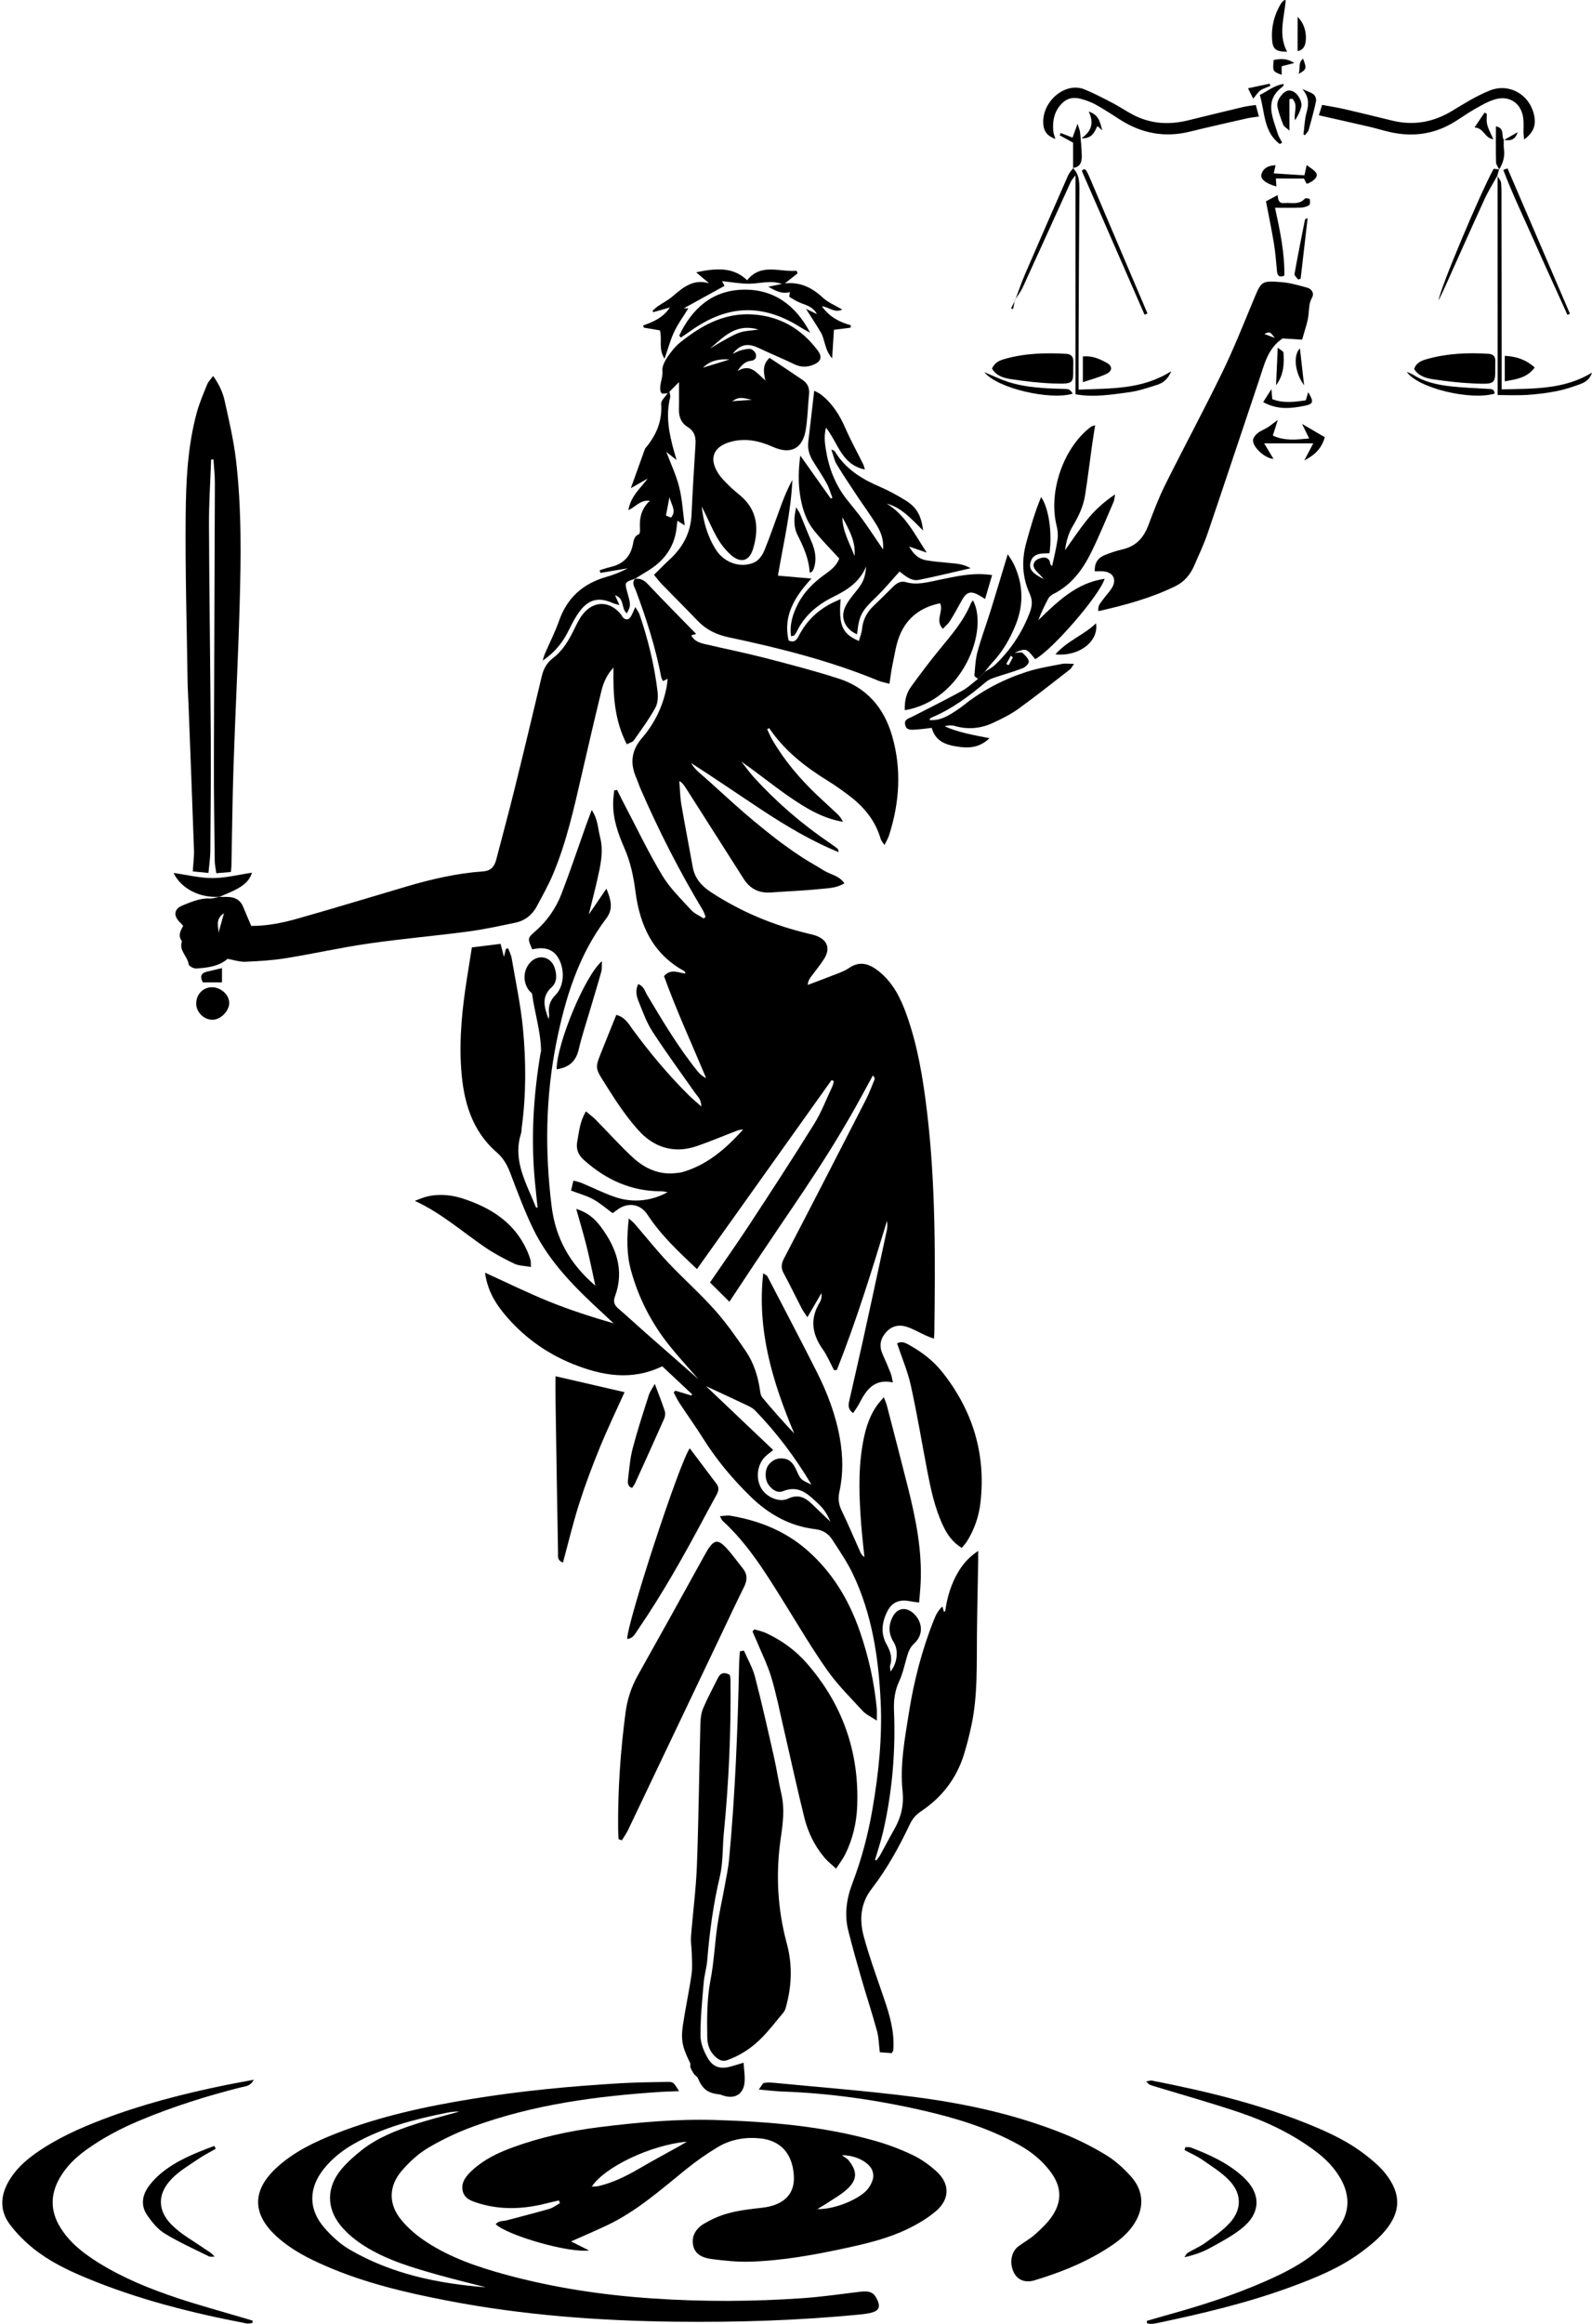 <?xml version="1.0" encoding="UTF-8"?>
<!DOCTYPE svg PUBLIC '-//W3C//DTD SVG 1.0//EN'
          'http://www.w3.org/TR/2001/REC-SVG-20010904/DTD/svg10.dtd'>
<svg height="3715.4" preserveAspectRatio="xMidYMid meet" version="1.0" viewBox="1346.7 116.0 2546.3 3715.4" width="2546.3" xmlns="http://www.w3.org/2000/svg" xmlns:xlink="http://www.w3.org/1999/xlink" zoomAndPan="magnify"
><g id="change1_1"
  ><path d="M2362.02,1041.56c8.61-1.36,14.68,1.77,20.84,8.32c25.37,26.94,51.49,53.18,77.32,79.67c-1.15,0.32-4.11,1.15-7.92,2.21 c4.92,9.49,13.7,12.1,22.49,14.15c31.84,7.44,63.93,13.89,95.58,22.05c39.4,10.16,78.84,20.47,117.57,32.88 c44.5,14.26,72.3,46.19,85.35,90.56c15.84,53.85,12.37,107.46-4.69,160.47c-1.48,4.59-4.14,8.8-7.2,15.14 c-2.72-4.24-5.22-6.73-6.07-9.69c-8.41-29.21-26.6-51.29-50.35-69.2c-10.84-8.18-21.89-16.19-33.45-23.3 c-36.63-22.53-70.11-48.53-94.63-84.81c-1.04,0.65-2.08,1.3-3.12,1.95c2.77,5.71,5.18,11.64,8.38,17.11 c19.48,33.37,44.32,62.42,72.23,88.95c10.3,9.79,20.97,19.19,31.27,28.98c3.75,3.56,6.92,7.73,9.32,12.91 c-32.77-5.54-60.05-22.26-86.23-40.35c-25.69-17.76-49.94-37.6-76.33-55.99c6.59,8.3,12.73,17.01,19.84,24.84 c36.31,40,76.95,75.03,121.63,105.39c4.08,2.77,8.13,5.62,11.97,8.72c1.32,1.07,1.94,2.99,2.07,5.88 c-42.44-17.4-81.74-40.61-119.94-65.69c-38.62-25.36-76.63-51.63-115.81-76.74c5.92,10.9,16.22,17.91,25.23,26.08 c10.08,9.13,20.15,18.26,30.27,27.35c9.65,8.67,19.25,17.42,29.07,25.89c9.82,8.48,19.8,16.79,29.89,24.94 c10.09,8.15,20.24,16.27,30.69,23.96c10.94,8.06,22.08,15.88,33.48,23.26c10.88,7.04,22.36,13.14,33.29,20.11 c10.56,6.73,24.58,8.04,33.12,20.61c-12.69,8.03-26.52,7.84-39.44,9.21c-25.79,2.72-51.77,3.54-77.65,5.48 c-19.09,1.43-33.65-5.61-43.93-21.76c-30.83-48.46-61.7-96.89-92.57-145.33c-2.55-4-5.15-7.98-10.36-11.18 c1.01,12.49,1.12,25.13,3.2,37.44c5.65,33.44,12.29,66.7,18.22,100.09c3.28,18.45,14.2,30.45,29.5,40.46 c48.1,31.47,100.24,53.06,156.03,66.23c3.6,0.85,7.24,1.62,10.71,2.83c19.09,6.66,24.52,20.59,13.87,37.45 c-6.25,9.89-13.86,18.92-20.82,28.37c-2.46,3.33-4.8,6.75-5.35,13.29c16.44-6.25,32.94-12.37,49.3-18.82 c5.73-2.26,11.56-4.71,16.59-8.17c17.27-11.87,32.16-7.16,47.24,4.7c22.89,18.01,35.2,42.62,44.7,69.04 c18.08,50.3,26.59,102.71,32.91,155.48c14.1,117.54,13.25,235.61,11.78,353.69c-0.03,2.43-0.37,4.86-0.75,9.63 c-5.18-2.05-9.38-3.53-13.42-5.36c-10.1-4.59-19.77-10.43-30.26-13.74c-12.6-3.98-24.4-1.15-33.49,9.6 c-8.92,10.56-10.45,21.88-4.76,34.47c4.58,10.12,8.94,20.34,13.03,30.66c1.49,3.76,1.89,7.96,3.3,14.25 c-30.21-6.39-42.78,12.39-53.76,33.75c-2.65,5.15-6.24,9.81-9.81,15.32c-9.53-7.03-7.35-14.39-5.77-21.43 c7.18-31.91,14.69-63.75,21.71-95.7c12.85-58.47,25.47-117,38.05-175.53c1.01-4.71,0.91-9.66,0.24-14.73 c-24.51,80.33-49.3,160.42-80.2,238.38c-1.51,0.12-3.01,0.24-4.52,0.36c-6.01-11.25-10.93-23.27-18.24-33.61 c-17.29-24.46-20.54-48.94-4.41-75.15c2.43-3.95,3.05-9.02,2.55-14.56c-7.08,12.14-14.16,24.28-22.57,38.72 c-4.12-6.37-7.01-10.1-9.14-14.23c-9.65-18.66-18.72-37.62-28.76-56.06c-4.69-8.6-3.86-15.26,0.66-23.93 c43.98-84.35,87.45-168.96,130.84-253.61c5.34-10.41,9.39-21.49,13.86-32.33c0.59-1.44,0.08-3.32-2.72-6.43 c-11.3,20.6-22.3,41.38-33.99,61.77c-11.68,20.36-23.76,40.51-36.2,60.42c-12.77,20.44-26.03,40.57-39.34,60.66 c-12.97,19.58-26.29,38.92-39.42,58.39c-13.48,19.98-26.97,39.95-40.36,60c-12.96,19.42-25.8,38.92-40.14,60.57 c-11.56-11.49-20.96-20.84-31.03-30.84c21.96-32.11,43.3-62.27,63.53-93.14c34.86-53.21,69.64-106.49,103.17-160.53 c11.65-18.77,19.56-39.87,29.05-59.97c1.18-2.5,1.55-5.39,2.29-8.1c-1.17-0.65-2.35-1.3-3.52-1.95 c-71.41,100.21-142.81,200.43-215.39,302.28c-29.31-27.65-57.56-54.02-79.04-86.86c-9.88-15.1-25.89-19.57-41.66-12.11 c-4.88,2.31-9.07,6.1-14.13,9.6c-10.25-7.45-20.03-16.09-31.19-22.23c-10.6-5.83-22.65-9.03-35.35-13.88 c1.14-4.83,2.32-9.87,3.76-15.97c5.3,1.51,9.45,2.26,13.25,3.85c18.2,7.58,35.88,16.63,54.53,22.8 c28.08,9.29,57.43,5.94,82.84-8.13c-4.69-0.73-7.11-1.45-9.53-1.44c-48.18,0.25-88.71-18.24-124.16-49.9 c-9.23-8.24-13.05-17.66-10.78-29.6c2.95-15.51,3.95-31.62,13.89-48.26c6.15,5.2,11.3,8.92,15.7,13.39 c19.95,20.22,38.83,41.59,59.75,60.73c19.2,17.56,42.22,27.92,69.44,24.46c3.06-0.39,6.2-0.56,9.13-1.41 c39.92-11.45,69.89-37.53,97.49-68.26c-3.02,0.52-6.22,0.56-9.04,1.63c-21.86,8.31-43.38,17.59-65.5,25.11 c-36.95,12.54-68.94,1.72-93.87-26.36c-17.53-19.74-32.69-41.9-46.75-64.33c-23.96-38.23-23.2-30.51-7.19-71.02 c6.31-15.95,12.81-31.83,19.42-48.21c13.97,3.72,19.36,13.99,25.7,22.64c27.47,37.45,57.11,73.03,90.12,105.74 c5.47,5.42,11.45,10.32,20.16,18.12c-0.2-11.96-6-16.01-9.61-21.17c-23.03-32.85-46.84-65.19-68.64-98.83 c-9.61-14.83-15.61-32.13-22.31-48.69c-3.34-8.25-5.26-17.37-0.32-27.01c9.05,3.41,10.62,11.42,14.15,17.34 c25,41.95,49.98,83.89,80.74,122.01c3.52,4.37,7.75,8.17,13.65,10.83c-22.94-54.71-47.56-108.15-67.34-162.95 c10.97-12.53,22.85-5.31,34.48-4.03c-0.98-2.13-1.14-3.49-1.83-3.87c-50.42-27.36-71.29-73.12-78.28-127.04 c-3.12-24.05-7.94-47.42-17.73-69.7c-10.24-23.31-18.62-47.17-18.02-73.15c0.15-6.36,1.12-12.7,1.71-19.04 c1.51-0.29,3.02-0.58,4.53-0.87c3.75,7.43,7.4,14.91,11.27,22.28c20.08,38.24,38.73,77.35,60.92,114.32 c12.21,20.34,29.98,37.47,46.13,55.23c5.36,5.89,13.52,9.24,20.4,13.76c0.98-0.93,1.96-1.85,2.93-2.78 c-1.5-3.58-2.59-7.4-4.57-10.69c-37.54-62.59-70.65-127.45-99.69-194.4c-2.45-5.66-4.26-11.6-6.73-17.26 c-10.09-23.13-7.78-43.65,9.29-63.48c20-23.24,33.34-50.39,39.23-80.81c0.8-4.11,1.1-8.31,1.81-13.83c-3.17,1.53-5,2.42-7.57,3.66 c-0.95-2.16-2.34-4.2-2.76-6.43c-9.09-47.47-23.74-93.29-40.61-138.48c-2.21-5.93-7.22-12.24-1.11-18.88 C2362.58,1041.08,2362.02,1041.56,2362.02,1041.56z"
    /><path d="M2748.34,3090.42c2.03-2.78,4.39-5.38,6.05-8.37c7.5-13.5,14.57-27.24,22.23-40.65c10.96-19.18,16.09-38.36,13.67-61.61 c-4.38-41.97,3.55-83.8,10.11-125.28c8.12-51.35,21.07-101.53,40.51-149.88c2.86-7.12,6.35-13.99,13.08-20.15 c0.8,2.78,1.61,5.56,2.47,8.54c0.79-0.55,2.08-0.98,2.16-1.58c3-22.29,9.44-43.42,21.05-62.79c7.65-12.77,17.31-23.63,31.58-33.04 c0,6.49,0.07,11.06-0.01,15.63c-0.67,40.15-1.61,80.31-2,120.46c-0.46,47.57,1.22,95.26-8.66,142.21 c-3.3,15.68-7.24,31.28-11.95,46.59c-11.9,38.67-35.29,69.07-68.85,91.42c-8.07,5.37-13.66,11.88-17.77,20.55 c-17.24,36.36-36.6,71.54-61.26,103.49c-17.87,23.15-19.68,49.36-12.57,75.8c8.16,30.34,18.9,60,29.14,89.75 c9.07,26.34,18.23,52.56,18.5,80.87c0.04,3.7,0,7.4-0.26,11.08c-0.08,1.12-1.03,2.17-2.51,5.07c-5.64-0.43-12.05-0.91-19.15-1.45 c-1.54-12.33-1.64-23.59-4.52-34.08c-7.66-27.95-16.77-55.51-24.83-83.36c-7.37-25.46-14.54-50.99-21.02-76.69 c-6.56-26.02-2.89-51.29,6.62-76.24c14.55-38.16,24.94-77.51,31.92-117.79c9.94-57.41,15.99-115.24,13.15-173.41 c-3.42-70.03-13.85-139.08-44.46-203.2c-9.25-19.37-21.64-37.31-33.36-55.4c-6.19-9.56-15.11-14.71-27.46-16.2 c-40.09-4.85-73.78-23.81-102.38-51.64c-28.87-28.09-54.62-58.83-76.14-93.07c-12.16-19.34-25.51-37.93-38.08-57.02 c-3.48-5.28-6.1-11.13-9.11-16.72c0.9-0.94,1.81-1.89,2.71-2.83c8.5,2.56,17,5.11,25.5,7.67c0.43-0.62,0.87-1.25,1.3-1.87 c-15.86-14.87-31.71-29.74-47.84-44.86c-48.71,23.68-96.23,15.21-143.42-3.85c-43.89-17.73-80.81-45.05-110.69-81.65 c-14.89-18.23-25.88-38.5-29.31-64.14c35.3,16.04,68.16,32.26,102.02,45.99c33.55,13.61,68.12,24.7,103.65,35.02 c-4.72-4.43-9.41-8.9-14.18-13.27c-44.75-41.11-88.43-83.35-115.13-139.11c-13.57-28.33-24.61-57.91-35.76-87.32 c-4.93-13.01-10.98-24.22-21.75-33.54c-40.25-34.84-53.3-82.02-56.93-132.53c-3.51-48.92,1.52-97.52,9.17-145.84 c2.5-15.79,5.01-31.57,7.84-49.43c15.42-1.91,30.35-3.76,46.02-5.7c2.09,8.35,3.56,14.21,5.21,20.83c1.17-4.53,2.25-8.7,3.33-12.87 c1.15-0.26,2.29-0.52,3.44-0.78c1.94,5.29,4.74,10.43,5.67,15.88c6.43,37.7,14.55,75.27,18.12,113.25 c4.92,52.32,5.08,104.95-2.02,157.3c-0.42,3.06-0.13,6.32-1.05,9.2c-14.09,43.89,8.82,80.32,23.73,118.35 c0.13,0.34,1.14,0.33,2.74,0.75c-1.56-14.89-3.24-29.41-4.57-43.97c-6.25-68.13-2.13-135.81,9.25-203.15 c0.21-1.22,0.8-2.41,0.79-3.61c-0.4-30.97-10.14-60.48-14.32-90.87c-0.28-2.02-3.23-3.59-4.73-5.53 c-10.23-13.22-9.77-31.66,1.04-44.19c12.72-14.73,33.38-10.92,39.66,7.48c3.81,11.17,4.2,23.23-4.73,31.31 c-17.35,15.71-11.35,32.97-4.86,50.98c0.3-2.47,1.13-5,0.82-7.39c-1.56-12.19,0.89-21.78,10.38-31.4 c14.22-14.42,14.77-41.27,4.34-59.06c-6.21-10.59-15.71-15.44-27.63-15.55c-4.79-0.04-9.58,1.14-14.13,1.73 c-7.33-16.66-7.64-17.95,3.69-27.65c19.73-16.91,34.23-37.62,43.39-61.51c13.91-36.27,26.24-73.14,39.29-109.75 c2.58-7.24,5.36-14.41,8.85-23.76c9.99,14.84,9.78,29.5,13.29,42.98c6.13,23.59,0.53,46.62-4.65,69.52 c-3.79,16.77-8.15,33.42-13.36,54.59c11.06-16.2,19.66-28.79,28.26-41.38c6.84,16.99,11.64,31.89-0.14,47.43 c-44.41,58.57-65.48,126.89-79.76,197.63c-17.51,86.78-18.67,174.05-7.91,261.9c6.26,51.13,28.47,92.3,70.06,127.81 c-5.07-23.01-9.01-42.92-13.91-62.59c-4.85-19.46-10.66-38.67-16.66-60.15c17.78,5.44,29.46,15.51,38.55,27.58 c25.26,33.56,38.96,70.19,23.4,112.39c-3.08,8.34-1.15,13.78,5.37,19.35c14.57,12.43,28.57,25.53,42.94,38.19 c27.73,24.44,55.55,48.76,85.15,74.72c-16.62-19.16-32.28-36.04-46.61-53.98c-28.45-35.65-49.03-75.53-61.15-119.63 c-7.28-26.5-6.95-53.21-3.53-83.4c4.77,4.41,7.4,6.41,9.52,8.85c17.73,20.53,34.63,41.83,53.21,61.56 c24.14,25.64,50.68,49.08,74.13,75.31c18.43,20.62,34.56,43.48,50.17,66.4c12.25,17.99,19.09,38.67,22.4,60.37 c0.73,4.76,1.26,10.42,4.09,13.83c16.33,19.65,33.32,38.75,51.04,57.57c-34.13-81.32-59.86-163.91-49.61-256.11 c4.06,2.77,5.93,3.36,6.57,4.58c26.49,50.97,53.26,101.8,79.13,153.07c17.02,33.73,30.39,68.93,36.94,106.38 c4.94,28.24,5.47,56.52-0.69,84.63c-2.35,10.71-1.57,20.28,3.35,30.41c10.51,21.65,19.8,43.88,29.64,65.86 c1.43,3.2,3.12,6.29,6.96,8.73c-1.73-17.07-3.81-34.12-5.11-51.22c-3.19-41.95-5.13-83.93,1.68-125.74 c3.79-23.29,9.67-45.96,23.6-65.63c2.75-3.88,6.09-7.35,10.8-12.97c2.16,5.74,3.87,9.29,4.84,13.03 c11.31,43.6,22.69,87.18,33.68,130.87c12.69,50.44,22.94,101.26,20.36,153.73c-0.48,9.72-1.52,19.42-2.41,30.62 c-6.42-0.93-11.09-1.44-15.71-2.3c-15.45-2.87-27.24,1.61-34.41,15.08c-9.14,17.17-11.93,35.94-2.29,53.28 c6.37,11.45,10.05,21.75,6.14,34.45c-0.83,2.7,0.26,6,0.52,9.83c10.94-13.39,13.22-34.09,5.11-46.94 c-8.43-13.35-8.69-26.95-1.68-40.51c7.54-14.59,21.58-16.53,33.62-5.34c14.43,13.4,15.95,34.13,1.18,47.53 c-7.68,6.97-9.99,14.76-12.5,23.54c-3.56,12.45-6.33,25.36-11.75,36.99c-7.05,15.14-9.08,30.41-8.4,46.78 c2.68,65.15-2.68,129.66-17.22,193.27c-3.52,15.4-8.69,30.41-13.09,45.61C2746.96,3089.73,2747.65,3090.07,2748.34,3090.42z M2475.92,2332.16c35.09,33.34,71.18,67.65,107.47,102.13c-4.94,4.07-9.56,7.23-13.41,11.15c-12.8,13.03-14.8,35.98-4.8,51.41 c8.48,13.09,28.26,21.75,41.86,15.21c15.97-7.68,27.04-2.23,38.01,8.26c9.9,9.47,19.79,18.94,29.69,28.41 c-4.22-10.79-10.22-20.09-18.05-27.43c-16.01-15-31.3-32-57.8-21.21c-9.02,3.67-17.92-2.74-23.46-11.1 c-5.86-8.86-5.46-23.43,0.94-31.48c6.25-7.87,14.77-11.06,24.66-9.46c11.21,1.81,15.96,10.63,20.12,19.81 c6.23,13.74,6.21,13.74,23.38,21.64c-26.2-43.79-55.66-83.08-90.16-118.52c-3.73-3.83-9.01-6.39-13.95-8.74 C2518.9,2352.01,2497.23,2342.06,2475.92,2332.16z"
    /><path d="M1697.39,1550.02c5.56,0.04,11.15-0.3,16.67,0.19c9.95,0.89,17.41,5.56,21.36,15.22c4.17,10.2,8.62,20.3,13.15,30.94 c25.86,0.02,50.05-4.92,73.63-11.59c58.16-16.45,115.99-34.08,173.95-51.24c40.34-11.94,81.21-21.39,123.27-24.4 c13-0.93,18.27-8.21,21.15-19.37c9.57-37.03,19.67-73.93,28.85-111.05c14.96-60.5,29.46-121.11,43.86-181.75 c2.83-11.91,8.12-21.41,18.08-28.99c15.07-11.47,24.59-27.43,32.89-44.22c4.36-8.82,8.53-18.04,14.56-25.68 c17.59-22.28,43.42-21.76,61.28,0.46c1.15,1.42,1.69,3.38,2.97,4.64c4.41,4.34,9,4.23,12.35-1.02c2.57-4.03,4.17-8.68,7.36-15.56 c2.98,5.02,5.56,8.07,6.77,11.59c13.68,39.81,23.59,80.59,28.77,122.36c1.1,8.85,0.68,19.61-3.44,27.06 c-10.07,18.2-22.54,35.1-34.51,52.19c-1.84,2.62-6.14,3.52-11.1,6.18c-20.32-39.27-22.1-80.48-21.3-122.63 c-10.2,10.76-15.99,23.46-19.28,36.99c-10.8,44.37-21.11,88.86-31.38,133.35c-12.5,54.16-24.39,108.52-46.07,159.96 c-7.41,17.58-16.87,34.32-25.85,51.19c-7.34,13.8-18.95,23.08-34.21,26.29c-25.33,5.34-50.72,10.86-76.35,14.25 c-52.65,6.97-105.64,11.5-158.19,19.08c-44.57,6.43-88.64,16.37-133.12,23.54c-21.28,3.43-42.99,4.7-64.56,5.62 c-8.74,0.37-17.63-2.77-28.32-4.65c-12.78,11.47-31.42,14.45-50.38,15.41c-4.01,0.2-11.5-3.9-11.85-6.7 c-1.61-12.93-16.14-22.03-10.62-36.72c-6.89-8.72-2.47-17.16,1.95-24.68c-2.27-2.53-3.37-3.95-4.67-5.17 c-11.67-10.98-10.41-22.09,4.57-27.95c13.53-5.29,27.06-11.49,42.42-10.63c5.2,0.29,10.54-1.82,15.81-2.84L1697.39,1550.02z M1704.95,1576.09c-14.82,9.57-8.31,21.67-8.85,31.32C1698.71,1598.18,1701.56,1588.06,1704.95,1576.09z"
    /><path d="M2414.59,744.73c-3.06,0.22-6.12,0.45-9.01,0.66c-0.92-1.29-1.99-2.18-2.26-3.27c-2.77-11.17,3.95-21.3,2.87-33.29 c-0.97-10.82,9.04-23.92,16.92-33.87c7.48-9.44,18.01-16.73,27.99-23.86c29.88-21.33,62.56-34.92,100.14-32.34 c43.32,2.98,77.48,23.09,103.3,57.51c7.9,10.54,5.25,18.01-7.14,23.01c-10.17,4.1-20.09,3.97-30.39-1.02 c-18.85-9.12-38.27-17.05-57.19-26.02c-15.13-7.17-28.49-7.36-41.23,9.52c5.72-2.56,8.98-4.58,12.53-5.47 c5.26-1.32,10.89-3.03,16.04-2.28c3.23,0.47,7.36,4.66,8.41,8.02c1.59,5.08-0.93,10.08-7.1,10.69 c-8.77,0.86-14.71,5.33-22.16,16.36c21.57-12.41,30.32,3.41,44.51,15.14c-3.36-14.76-4.26-25.81,6.73-36.1 c17.39,11.6,35.36,23.36,53.08,35.49c7.66,5.25,11.08,12.71,10.11,22.35c-1.92,19.03-2.17,38.32-5.29,57.13 c-5.06,30.51-24.22,40.01-52.59,27.37c-21.41-9.54-43.31-14.42-66.59-8.34c-28.63,7.48-36.51,26.85-20.35,51.37 c4.69,7.12,11.06,13.22,17.16,19.28c5.68,5.65,12,10.67,18.1,15.89c27.22,23.28,29.61,52.77,20.12,84.49 c-5.9,19.74-19.24,23.97-34.9,10.57c-9.16-7.84-17-18.05-22.97-28.58c-9.04-15.94-15.93-33.1-24.44-49.49 c2.8,24.86,9.43,48.52,23.12,69.73c13.32,20.63,39.72,29.71,61.53,19.56c6.82-3.17,12.7-11.68,15.72-19.09 c10.02-24.55,18.42-49.76,27.71-74.61c4.83-12.93,10.24-25.65,16.99-37.94c-2.29,51.39-14.26,101.06-23.11,153.06 c17.04,1.47,33.15,2.87,53.56,4.63c-27.58,29.95-45.41,60.14-36.52,98.95c10.38,4.86,13.84-2.6,17.27-9.09 c11.02-20.82,26.93-36.77,47.35-48.25c5.65-3.18,11.74-5.59,18.64-8.83c-3.35,41.95,2.42,55.5,29.2,67.02 c1.77-6.41,4.4-12.48,4.99-18.73c1.41-14.93,7.57-27.07,18.38-37.28c10.33-9.76,20.32-19.86,30.4-29.89 c5.93-5.91,12.51-10.75,21.31-8.2c18.19,5.27,35.53-0.09,52.99-3.61c27.2-5.48,54.23-12.31,84.98-7.62 c-3.63,12.38-7.13,24.3-11.2,38.17c-3.87-2.4-6.1-3.87-8.41-5.21c-14.67-8.53-21.41-6.44-29.49,8.54 c-5.86,10.85-11.88,21.64-18.43,32.08c-2.75,4.38-7.05,7.79-11.25,12.29c-13.04-13.61,1.65-27.61-4.4-40.81 c-30.68,6.17-53.16,22.92-64.76,51.73c-5.9,14.65-8.03,30.86-11.36,46.48c-2.02,9.45-3.08,19.11-4.85,30.48 c-7.47-2.04-12.85-2.91-17.75-4.94c-77.32-31.95-158.09-52.12-239.61-69.44c-19.53-4.15-35.85-12.09-49.57-26.46 c-18.78-19.66-38.11-38.78-57.06-58.27c-4.19-4.31-7.77-9.22-12.65-15.08c8.76-8.59,16.38-16.5,24.47-23.91 c21.41-19.62,34.34-43.05,35.62-72.73c1.63-37.62,4.11-75.2,6.36-112.78c0.68-11.27-2.05-20.5-12.41-26.77 c-10.47-6.34-14.38-16.24-14.11-28.33c0.33-14.11,0.08-28.23,0.08-43.61c-4.67,4.7-9.95,10.02-15.24,15.34 C2416.5,743.06,2415.55,743.89,2414.59,744.73z M2482.21,673.28c7.88-4.65,15.63-9.54,23.67-13.9c8.08-4.38,16.13-9.21,24.78-12.01 c7.93-2.56,16.66-2.67,29.16-4.45C2522.75,631.99,2503.32,655.91,2482.21,673.28z M2513.35,690.78 c-16.04-1.28-30.69,1.58-42.3,13.04C2485.15,699.47,2499.25,695.12,2513.35,690.78z M2549.22,755.15 c-19.4-4.29-20.8-4.14-31.51,2.31C2527.14,756.77,2537.26,756.03,2549.22,755.15z"
    /><path d="M2260.05,3699.57c10.74,5.36,18.66,9.31,28.77,14.35c-31.7,4.51-129.53-23.53-149.23-41.83 c4.68-6.18,12.04-4.74,18.13-6.39c22.58-6.09,45.29-11.74,67.74-18.26c5.99-1.74,11.25-5.99,16.85-9.09 c-0.58-1.44-1.15-2.88-1.73-4.32c-5.67,1.32-11.38,2.52-17.01,3.99c-32.08,8.4-64.39,11.31-97.14,4.26 c-4.22-0.91-8.41-1.96-12.53-3.22c-11.95-3.67-25.06-7.27-27.42-21.6c-2.2-13.35,6.5-23.38,15.74-31.85 c18.5-16.97,40.65-27.67,64.02-36.22c44.85-16.42,91.28-26.53,138.46-32.46c61.9-7.78,124.12-13.41,186.6-11.51 c85.91,2.62,171.41,9.74,254.58,33.19c20.68,5.83,41.07,13.54,60.48,22.76c13.71,6.51,26.65,15.78,37.97,25.99 c21.86,19.71,21.87,44.61-0.73,63.84c-13.43,11.42-29.22,20.67-45.16,28.41c-31.8,15.44-66.12,23.46-100.57,30.91 c-50.16,10.85-100.61,19.88-151.97,21.41c-20.21,0.6-40.65-1.62-60.77-4.19c-12.95-1.66-26.29-6.48-29.65-21.24 c-3.4-14.91,4.23-27.34,16.34-34.69c12.43-7.55,26.29-13.7,40.33-17.43c17.19-4.57,35.15-6.66,52.9-8.61 c34.33-3.77,53.07-20.94,51.39-50.84c-2.25-39.94-25.2-57.19-53.79-60.12c-23.88-2.45-47.23,1.54-67.88,13.9 c-17.92,10.74-35.17,22.92-51.42,36.07c-39.85,32.23-78.28,66.38-125.08,88.69C2300.04,3682.15,2281.43,3690.01,2260.05,3699.57z M2293.22,3611.92c4.22-0.32,7.81-0.1,11.14-0.91c23.02-5.6,44-15.84,64.38-27.77c21.83-12.77,44.16-24.68,66.25-37 c2.59-1.45,5.09-3.07,10.24-6.2C2387.31,3545.46,2313.97,3580.44,2293.22,3611.92z M2654.03,3647.77 c25.87,1.21,67.12-15.31,80.47-31.78c4.12-5.08,7.41-11.59,8.71-17.93c0.99-4.82-0.48-11.22-3.14-15.5 c-7.45-12.03-27.81-21.21-46.71-20.75c4.87,3.63,8.4,5.31,10.61,8.05c14.33,17.77,14.06,31.32-2.89,46.6 c-9.91,8.93-21.99,15.46-33.18,22.95C2664.12,3641.94,2660.1,3644.13,2654.03,3647.77z"
    /><path d="M2432.81,3459.28c-11.44,0.45-19.91,0.6-28.36,1.14c-102.61,6.65-204.09,20.02-301.26,55.56 c-24.79,9.07-49.06,20.56-71.78,33.98c-15.62,9.23-29.71,22.33-41.7,36.13c-21.66,24.93-22.1,53.89-0.97,79.36 c11.24,13.54,25.39,25.43,40.18,35.08c38.62,25.22,82.04,39.96,126.19,52.02c77.08,21.04,155.77,32.83,235.44,38.18 c80.29,5.4,160.6,5.11,240.83-0.5c30.16-2.11,60.15-6.57,90.2-10.15c16.64-1.98,23.01,0.86,28.66,13.6 c4.63,10.43,2.12,16.47-8.87,19.53c-5.91,1.64-12.11,2.44-18.24,3.05c-98.51,9.73-197.29,12.75-296.23,11.62 c-122.54-1.4-244.41-10.45-364.87-33.7c-66.08-12.75-131.56-28.12-193.7-55.07c-27.9-12.1-54.88-25.8-77.72-46.18 c-41.64-37.13-40.94-75.45-0.77-112c27.41-24.94,60.29-40.61,94.35-53.96c70.5-27.64,144.03-43.35,218.51-55.48 c78.75-12.83,158.05-20.28,237.63-24.89c24.05-1.39,48.18-1.63,72.27-2.07C2423.72,3444.31,2423.73,3444.66,2432.81,3459.28z M2124,3772.93c-24.97-6.46-50.05-12.49-74.87-19.46c-41.62-11.69-83.34-23.65-120.21-47.05c-13.83-8.78-27.2-19.71-37.5-32.33 c-23.1-28.33-22.26-61.65,1.15-89.74c9.4-11.27,20.67-21.25,32.21-30.41c25-19.85,54.42-31.44,84.34-41.31 c23.83-7.85,48.25-13.89,72.42-20.73c-7.53-0.28-14.74,0.82-21.89,2.27c-50.35,10.17-99.79,23.08-145.11,48.34 c-19.06,10.62-36.11,23.82-49.8,40.89c-24.68,30.77-25.07,64.79,0.79,94.38c11.61,13.29,25.27,25.97,40.4,34.79 C1972.79,3751.51,2046.79,3766.97,2124,3772.93z"
    /><path d="M1715.91,1510.15c-7.3,0.61-14.37,1.19-23.24,1.93c-1-7.36-2.43-13.27-2.49-19.18c-0.62-53.76-1.47-107.53-1.35-161.29 c0.32-147.75,1.13-295.51,1.55-443.26c0.04-12.63-1.48-25.26-2.27-37.89c-1.24,0.07-2.48,0.14-3.72,0.21 c-1.22,34.92-3.59,69.85-3.44,104.76c0.49,113.13,2.17,226.26,2.86,339.39c0.37,60.58-0.21,121.17-0.7,181.76 c-0.09,10.98-1.83,21.95-3,35.07c-8.95-0.88-16.47-1.62-25.04-2.47c0.73-12.53,2.26-23.51,1.88-34.42 c-2.7-77.81-5.79-155.62-8.76-233.42c-0.47-12.35-1.3-24.7-1.47-37.05c-1.27-87.76-3.86-175.54-3.06-263.28 c0.5-55.48,3.05-111.31,17.79-165.42c4.19-15.39,10.63-30.19,16.6-45.04c1.7-4.24,5.35-7.7,9.53-13.48 c9.49,13.24,15.44,26.1,18.43,39.61c6.93,31.27,14.33,62.64,18.08,94.37c9.23,78.14,8.1,156.75,5.83,235.22 c-2.45,84.64-6.84,169.22-9.68,253.84c-1.8,53.72-2.29,107.48-3.41,161.22C1716.76,1503.72,1716.33,1506.09,1715.91,1510.15z"
    /><path d="M2536.63,2755.04c6.01,13.93,13.9,27.37,17.67,41.89c10.99,42.35,20.56,85.07,30.23,127.75 c4.5,19.84,7.44,40.03,12.01,59.85c5.41,23.5,2.33,46.79-1.03,69.92c-8.28,57.01-5.37,113.37,9.63,168.8 c9.33,34.49,7.92,68.2-1.49,102.09c-0.8,2.89-1.99,5.97-3.89,8.22c-12.55,14.88-24.32,30.63-38.33,44.02 c-14.66,14.01-31.82,25.13-51.36,32.07c-6.88,2.44-11.99,0.51-17.03-3.53c-10.4-8.33-14.95-19.84-15.12-32.53 c-0.42-30.82-0.73-61.5,5.23-92.2c5.5-28.35,6.73-57.5,10.85-86.16c2.97-20.72,7.71-41.19,11.43-61.81 c2.74-15.16,6.07-30.29,7.49-45.58c9.62-103.31,13.81-206.92,15.9-310.63c0.14-7.07,0.87-14.13,1.33-21.19 C2532.32,2755.69,2534.48,2755.37,2536.63,2755.04z"
    /><path d="M3429.4,659.06c-12.44-0.78-22.19-1.4-31.31-1.97c-24,16.05-29.41,42.5-37.73,67.13c-27.43,81.21-54.28,162.63-81.9,243.78 c-6.15,18.06-14.3,35.46-21.99,52.96c-6.13,13.94-15.7,25.23-29.54,32.05c-38.88,19.15-80.3,30.33-123.41,40.09 c-1.59-9.09,3.92-13.68,7.56-18.81c4.29-6.03,9.58-11.38,13.56-17.59c8.85-13.82,2.92-25.81-13.21-27.26 c-4.24-0.38-8.55-0.06-13.66-0.06c-0.76-13.35,5.09-21.72,16.36-26.14c9.15-3.59,18.56-6.79,28.13-8.98 c21.41-4.89,33.67-18.56,41.18-38.5c8.25-21.91,16.58-43.94,27-64.86c29.98-60.19,61.92-119.4,91.33-179.86 c18.31-37.65,33.73-76.74,49.87-115.42c12.6-30.2,12.26-31.05,44.51-28.56c13.9,1.07,27.68,5.13,41.24,8.85 c7.58,2.07,11.69,9.15,7.81,15.99c-4.91,8.66-4.57,17.19-5.49,26.4C3438.39,631.41,3433.37,644.14,3429.4,659.06z M3385.62,656.29 c-7.87-10.37-7.87-10.37-16.76-6.37C3375.57,652.47,3380.6,654.38,3385.62,656.29z"
    /><path d="M2921.62,1190.34c5.5-3.7,11.66-6.71,16.4-11.21c25.03-23.74,43.63-51.84,55.86-84.17c3.67-9.69,4.62-19.15,0.03-28.74 c-0.26-0.55-0.34-1.19-0.6-1.75c-11.87-26.46-12.74-53.27-5.02-81.26c6.71-24.31,13.56-48.42,23.59-72.49 c12.14,16.96,17.99,56.58,13.44,89.74c-12.48,0.64-27.96-1.15-30.88,17.19c-1.41,8.86,4.35,15.82,21.97,24.26 c-5.49-5.85-7.99-8.68-10.67-11.32c-4.77-4.69-8.19-10.46-4.17-16.37c2.32-3.42,7.71-5.82,12.07-6.53 c6.68-1.1,12.23,1.42,12.73,9.65c0.05,0.77,1.13,1.48,3.12,3.92c3.23-15.44,6.77-29.14,8.73-43.07c1-7.08,0.18-14.82-1.57-21.83 c-13.47-54.13,10.89-124.85,54.93-158.01c1.33-1,3.25-1.24,6.7-2.49c-1.83,11.94-3.58,22.58-5.08,33.24 c-3.68,26.28-6.83,52.64-11.01,78.84c-2.84,17.85-10.44,33.89-19.84,49.49c-6.78,11.26-10.35,24.45-12.23,38.28 c11.43-15.92,22.27-32.32,34.46-47.64c12.27-15.42,26.64-28.91,45.66-41.65c-1.13,5.81-1.19,9.15-2.42,11.98 c-11.55,26.61-22.46,53.55-35.21,79.59c-13.76,28.1-31.79,53.02-60.97,67.61c-3.13,1.57-6.48,4.09-8.09,7.06 c-6.03,11.15-11.38,22.67-16.12,34.88c30.66-29.6,60.7-59.66,106.14-66.19c-8.98,27.6-83.29,113.15-111.12,128.58 c-14.28-17.82-14.28-17.82-33.12-10.36c7.22,0,11.29-1.22,12.84,0.24c4.18,3.93,9.31,8.69,10.08,13.73 c0.48,3.15-5.56,9.19-9.87,10.84c-14.91,5.72-30.4,9.93-45.54,15.08c-4.56,1.55-9.32,3.58-12.93,6.64 c-26.97,22.83-55.09,43.8-88.03,57.46c-0.96,0.4-1.51,1.77-3,3.61c13.42,1.3,24.39-3.51,34.78-9.7 c7.41-4.42,14.57-9.38,21.34-14.72c30.43-23.98,64.42-41.37,101.13-53.03c17.83-5.66,36.55-8.59,54.97-12.21 c5.23-1.03,10.84-0.16,19.44-0.16c-3.4,4.75-4.51,7.38-6.49,8.9c-27.35,21.17-54.42,42.74-82.44,62.98 c-12.4,8.95-26.45,15.87-40.38,22.37c-19.61,9.14-40.17,11.27-61.37,5.07c-5.04-1.47-10.59-1.18-16.35,0.49 c21.87,9.73,45.16,13.94,71.86,19.07c-17.26,16.61-35.41,16.04-53.33,13.16c-17.38-2.79-33.47-8.87-39.09-29.67 c-8.49,0.93-17.56,2.27-26.67,2.83c-6.72,0.41-14.44,1.07-15.95-8.35c-1.34-8.36,5.77-9.46,11.22-12.23 c26.89-13.69,53.88-27.22,80.35-41.71c9.08-4.97,16.73-12.54,25.04-18.92C2914.51,1197.65,2918.07,1193.99,2921.62,1190.34z M2966.73,1167.08c-1.05-0.94-2.11-1.88-3.16-2.82c-2.47,4.41-4.94,8.82-7.41,13.23c1.26,0.67,2.52,1.35,3.78,2.02 C2962.2,1175.37,2964.46,1171.22,2966.73,1167.08z"
    /><path d="M2560.29,3456.7c4.54-5.87,6.13-10.05,8.45-10.51c5.34-1.04,11.08-0.71,16.58-0.17c73.76,7.18,147.71,12.82,221.19,22.19 c82.78,10.56,164.33,28.06,242.09,59.47c23.36,9.44,46.14,20.98,67.65,34.09c14.52,8.85,27.61,20.97,39.11,33.65 c21.34,23.52,21.96,51.94,3.88,78.2c-12.6,18.31-30.6,30.5-49.08,41.73c-33.96,20.63-70.8,34.86-108.71,46.36 c-14.73,4.47-26.93-0.29-33.01-12.11c-7.57-14.73-4.7-33.3,6.95-42.07c8.88-6.69,18.88-12.03,27.07-19.42 c9.99-9.01,20.14-18.53,27.49-29.63c16-24.16,14.29-47.35-3.09-70.47c-13.58-18.06-30.72-31.95-50.45-42.89 c-47.98-26.62-99.82-42.55-152.88-54.74c-74.19-17.05-149.29-27.82-225.46-30.49C2586.64,3459.47,2575.24,3457.99,2560.29,3456.7z"
    /><path d="M2626.76,844.36c16.99,24,32.79,46.33,48.6,68.66c0.9-0.38,1.81-0.75,2.71-1.13c-2.92-7.59-5.06-15.61-8.94-22.68 c-6.53-11.89-14.06-23.23-21.36-34.69c-6.17-9.69-9.63-20.04-8.31-31.6c3.05-26.9,6.23-53.79,9.54-82.26 c4.04,2.27,7.84,3.83,10.96,6.26c17.99,14.06,29.65,32.54,38.71,53.35c8.58,19.71,19.06,38.59,28.62,57.88 c0.99,2,1.42,4.27,2.78,8.47c-37.2-7.54-42.58-41.8-62.26-66.88c-3.25,12.69-1.98,23.48-0.4,33.78 c4.56,29.73,14.93,57.27,33.8,81.15c8.43,10.66,17.26,21.03,25.19,32.06c11.02,15.32,21.35,31.14,32.65,47.73 c1.29-13.97-2.66-26.26-9.12-37.11c-9.75-16.39-21.24-31.74-31.8-47.66c-11.23-16.94-22.67-33.78-33.13-51.2 c-3.93-6.55-5.39-14.58-8.67-23.93c3.6,1.88,5.08,2.15,5.59,3c16.64,27.87,42.4,43.88,71.35,56.37 c14.67,6.33,28.89,14.06,42.46,22.53c17.14,10.69,24.6,24.08,27.37,47.65c-18.7-18.38-34.21-36.57-58.21-42.93 c29.72,17.97,44.27,48.08,64.06,78.34c-10.27-3.52-18-6.17-28.11-9.63c7.03,12.13,15.14,19.74,26.91,21.83 c12.7,2.25,25.66,3.11,38.52,4.44c10.11,1.04,20.44,1.21,32.91,8.31c-30.05,6.85-56.18,13.23-82.52,18.59 c-9.94,2.02-17.32-2.26-31.15-13.28c-12.31,13.5-23.83,27.59-36.85,40.11c-24.09,23.17-27.85,29.3-31.2,60.22 c-19-8.14-27.29-26.23-18.69-44.16c4.45-9.28,11.43-17.48,17.95-25.62c10.24-12.78,13.61-19.69,15.43-38.65 c-11.61,26.58-31.68,38.13-52.98,48.7c-24.85,12.34-45.59,29.47-57.98,55.17c-1.06,2.2-2.49,4.29-4.07,6.15 c-0.63,0.74-2.16,0.7-5.16,1.54c-2.68-19.28,2.98-36.33,11.41-52.53c9.89-19,24.94-33.56,42.2-46.04 c9.42-6.81,19.12-13.59,23.43-25.78c-13.76-15.14-28.19-29.4-40.66-45.2c-13.26-16.8-19.3-37.3-22.27-58.22 C2623.25,885.6,2623.83,865.5,2626.76,844.36z M2693.99,943.08c0.31,22.43,11.76,41.52,19.5,61.82 C2715.59,981.75,2704.71,962.58,2693.99,943.08z"
    /><path d="M2336.12,3056.48c-0.27-5.37-0.74-10.73-0.79-16.1c-0.51-62.44,3.72-124.58,11.9-186.47c2.78-21.01,9.16-40.69,19.59-59.3 c35.89-64.02,71.54-128.18,106.95-192.46c14.84-26.95,21-27.98,40.43-4.7c7.11,8.52,13.67,17.49,20.62,26.14 c7.46,9.29,7.39,18.58,2.13,29.17c-13.98,28.18-27.3,56.69-40.83,85.09c-48.3,101.35-96.55,202.73-144.94,304.04 c-2.74,5.73-6.57,10.94-9.9,16.39C2339.56,3057.68,2337.84,3057.08,2336.12,3056.48z"
    /><path d="M2553.25,2721c6.25,1.93,12.81,3.19,18.69,5.91c24.94,11.55,46.89,27.41,65.01,48.11c57.08,65.23,84,141.33,80.82,227.91 c-1.01,27.41-7.23,53.79-19.55,78.43c-3.48,6.95-8.41,13.18-14.24,22.13c-7.27-6.75-13.44-11.45-18.34-17.22 c-15.84-18.67-26.53-40.45-32.37-63.91c-11.91-47.83-22.25-96.05-33.38-144.08c-6.26-27.03-11.58-54.36-19.62-80.86 c-6.22-20.5-15.99-39.93-24.22-59.82c-1.84-4.45-3.82-8.83-5.74-13.24C2551.28,2723.24,2552.27,2722.12,2553.25,2721z"
    /><path d="M1752.61,3441.05c-5.71,10.8-13.84,10.48-20.58,12.17c-54.54,13.66-107.99,30.64-159.93,52.18 c-30.87,12.8-60.4,28.2-87.6,47.81c-16.73,12.06-31.35,26.17-41.82,44.05c-15.76,26.92-15.84,53.87,0.86,80.56 c15.17,24.25,37.2,41.15,60.94,55.91c39.55,24.59,82.51,41.92,126.48,56.56c32.74,10.9,66.1,19.94,99.19,29.8 c6.89,2.05,13.8,4.07,20.7,6.11c-0.12,1.23-0.24,2.46-0.36,3.69c-2.98,0.33-6.11,1.43-8.93,0.89 c-88.02-16.84-174.65-38.58-257.63-73.18c-29.75-12.41-58.71-26.51-83.86-46.75c-13.79-11.09-26.69-24.02-37.35-38.12 c-16-21.17-15.93-44.43-2.95-67.85c10.79-19.46,26.53-33.96,44.36-46.52c32.55-22.92,68.47-39.2,105.46-53.39 c64.16-24.61,130.46-41.6,197.66-55.33C1721.48,3446.73,1735.82,3444.22,1752.61,3441.05z"
    /><path d="M3180.96,3826.56c12.18-3.51,24.33-7.11,36.54-10.5c51.73-14.38,102.77-30.77,152.01-52.38 c30.03-13.18,59.52-27.77,84.48-49.19c13.84-11.87,26.62-25.94,36.55-41.18c15.36-23.56,14.53-48.96,0.6-73.71 c-9.88-17.55-23.56-31.55-39.49-43.6c-36.82-27.86-78.01-47.56-121.35-62.28c-43.71-14.85-88.24-27.26-132.41-40.75 c-4.12-1.26-8.3-2.4-12.3-3.97c-1.49-0.59-2.56-2.27-5.65-5.18c4.27-0.7,6.88-1.85,9.17-1.4c88.44,17.31,175.85,38.35,259.3,73.29 c29.09,12.18,57.4,26.05,82.37,45.54c11.6,9.06,23.25,18.81,32.25,30.31c25.32,32.33,24.41,61.36-1.85,92.02 c-11.11,12.97-24.88,24.03-38.73,34.18c-33.14,24.29-70.93,39.68-109.18,53.85c-70.73,26.2-143.93,43.38-217.57,58.86 c-3,0.63-6.12,0.88-9.18,0.92c-1.77,0.02-3.54-0.73-5.31-1.14C3181.12,3829.03,3181.04,3827.79,3180.96,3826.56z"
    /><path d="M2536.04,3413.82c0.78,12.16,2.16,20.76,1.72,29.27c-1.06,20.77-15.18,29.75-35.1,23.05c-1.72-0.58-3.4-1.51-5.16-1.68 c-18.71-1.81-27.41-8.52-34.77-26.3c-0.99-2.4-4.27-3.76-5.85-6.04c-2.28-3.31-4.32-6.89-5.79-10.63 c-0.84-2.14,0.41-5.18-0.57-7.18c-12.39-25.24-15.16-36.34-11.45-61.29c3.98-26.79,9.79-53.31,13.67-80.11 c1.65-11.37,0.61-23.16,0.4-34.76c-0.15-8.51-1.92-17.08-1.27-25.49c2.95-38.16,8.07-76.21,9.49-114.41 c2.81-75.28,3.57-150.64,5.54-225.95c0.22-8.47,1.23-17.51,4.47-25.19c6.94-16.46,15.58-32.19,23.5-48.24 c4.09-8.28,10.08-10.16,19.16-5.05c0.31,2.38,1,5.31,1.03,8.25c0.97,81.59-2.64,162.97-10.62,244.18 c-2.3,23.34-1.05,47.42-6.4,69.98c-10.45,44.05-16.49,88.48-20.11,133.44c-0.99,12.25-4.74,24.28-5.77,36.53 c-2.38,28.24-5.29,56.56-5.05,84.82c0.1,12.16,5.64,25.35,12.01,36.11c8.56,14.44,20.84,17.23,37.04,12.6 C2521.9,3418.1,2527.59,3416.34,2536.04,3413.82z"
    /><path d="M2749.09,2866.86c-9.58-6.37-17.2-9.62-22.31-15.17c-19.59-21.28-40.4-41.88-56.99-65.39 c-24.88-35.24-46.75-72.62-69.62-109.27c-28.78-46.12-57.13-92.52-97.8-129.67c-1.27-1.16-1.84-3.1-4.22-7.31 c6.52-0.37,11.68-1.61,16.49-0.79c45.18,7.63,86.68,23.74,121.82,54.09c40.82,35.25,67.71,79.73,85.25,130.14 c14.03,40.34,23.4,81.81,27.33,124.41C2749.47,2852.68,2749.09,2857.54,2749.09,2866.86z"
    /><path d="M2885.02,2590.72c-15.21-9.05-23.8-22.14-30.55-36.72c-12.8-27.65-19.05-57.21-24.76-86.88 c-8.73-45.37-16.23-91-26.21-136.09c-5.02-22.67-14.35-44.39-21.94-67.15c7.68-4.55,14.27-0.37,20.37,3.03 c20.12,11.21,38.14,25.29,52.44,43.41c48.07,60.91,69.31,129.92,60.6,207.39c-2.5,22.25-9.64,43.31-21.61,62.45 C2891.17,2583.65,2888.25,2586.68,2885.02,2590.72z"
    /><path d="M2414.59,744.73c0.96-0.84,1.91-1.67,2.87-2.51c0.41,3.17,1.8,6.58,1.08,9.46c-7.33,29.29-1.67,57.55,6.21,85.68 c0.98,3.51,2.04,7,4.11,14.14c-7.18-5.66-11.92-9.39-16.38-12.89c6.94,18.46,15.69,36.77,20.54,56.07 c4.89,19.46,5.9,39.89,8.81,61.37c-4.09-2.65-7.37-4.78-11.63-7.54c-0.95,7.27-1.39,13.84-2.72,20.24 c-5.66,27.14-22.02,46.34-45.32,60.29c-6.79,4.07-13.44,8.37-20.15,12.55c0-0.01,0.56-0.49,0.56-0.49 c-16.97,5.88-16.97,5.88-12.57,21.78c5.81,21.01,5.81,21.01-0.69,33.73c-9.55-7.2-3.03-23.88-18.89-28.93 c2.38,5.29,4.17,9.27,7.06,15.69c-5.24-1.53-8.12-2.01-10.7-3.18c-21.5-9.73-37.82-6.52-52.18,12.17 c-7.07,9.21-12.6,19.78-17.71,30.28c-9.38,19.26-21.77,35.7-42.22,49.47c1.74-5.39,2.45-8.39,3.65-11.17 c7.57-17.55,16.34-34.66,22.66-52.64c12.97-36.91,38.44-59.32,75.48-69.93c11.74-3.36,23.17-7.83,34.21-13.75 c-14.55,2.44-29.1,4.88-43.65,7.32c-0.4-1.41-0.8-2.83-1.2-4.24c5.82-1.76,11.56-3.84,17.47-5.21 c19.34-4.49,31.49-15.78,35.58-35.62c1.31-6.37,1.75-13.6,9.74-16.71c1.43-0.55,1.89-5.26,1.72-7.97 c-1.08-16.64,1.31-32.13,15.78-45.54c-15.4-1.79-22.45,9.6-34.27,14.91c3.51-22.21,19.07-34.6,30.84-50.5 c-8.58,4.91-17.16,9.81-27.01,15.44c7.93-22.04,15.15-42.11,22.38-62.17c0.21-0.58,0.45-1.19,0.84-1.65 c17.36-20.54,27.33-43.37,25.32-71.17C2403.82,756.17,2410.94,750.32,2414.59,744.73z M2417.47,910.93 c-2.32,12.01-3.93,20.34-5.65,29.3c2.53,1.03,5.22,2.12,8.14,3.3C2429.13,932.66,2420.64,923.92,2417.47,910.93z"
    /><path d="M2345.62,2341.79c-13,28.89-27.16,58.23-39.48,88.32c-12.13,29.65-23.44,59.73-33.18,90.25 c-9.82,30.77-17.25,62.3-25.84,93.92c-9.55-3.85-7.77-10.24-7.86-15.27c-1.47-80.88-2.75-161.77-3.99-242.65 c-0.21-13.39-0.03-26.78-0.03-40.06C2273.68,2325.17,2309.53,2333.45,2345.62,2341.79z"
    /><path d="M2449.93,2431.5c15,19.94,28.99,38.56,43.01,57.15c4.42,5.85,2.89,11.58-0.21,17.3c-6.17,11.38-12.46,22.68-18.54,34.1 c-33.05,62.05-67.4,123.33-107.15,181.42c-4.34,6.35-7.6,14.19-17.21,14.86C2349.89,2709.97,2432.81,2455.85,2449.93,2431.5z"
    /><path d="M2195.89,2141.65c-10.46-1.95-19.43-1.86-26.69-5.34c-16.04-7.68-31.93-16.11-46.61-26.11 c-36.57-24.9-69.92-54.72-112.42-74.3c6.96-2.49,13.75-5.77,20.91-7.3c19.13-4.1,38.21-2.17,56.59,3.86 c44.91,14.73,82.53,38.71,102.48,84.01c1.98,4.49,3.62,9.17,5,13.88C2195.82,2132.63,2195.52,2135.19,2195.89,2141.65z"
    /><path d="M2793.84,1251.47c-0.53-14.6,2.3-27.01,10.06-37.62c14.55-19.89,29.29-39.69,44.92-58.73 c19.21-23.39,39.1-46.17,50.83-74.61c0.66-1.6,1.98-2.93,3.23-4.72C2928.76,1123.67,2886.21,1236.17,2793.84,1251.47z"
    /><path d="M3456.11,300.33c1.4-4.47,2.98-9.54,5.2-16.64c12.78,2.4,24.81,4.24,36.64,6.97c25.22,5.81,50.34,12.03,75.49,18.16 c34.15,8.32,65.77,2.68,95.82-15.55c19.45-11.8,39.03-24.05,60.01-32.47c30.8-12.37,62.59,5.58,70.6,37.09 c4.41,17.36,0.24,29.46-15.41,41.16c-0.42-4.17-0.95-7.33-1.02-10.49c-0.15-7.39,0.53-14.85-0.21-22.17 c-2.52-24.87-21.86-38.65-45.86-31.41c-11.6,3.5-22.44,10-33.09,16.08c-12.29,7.03-23.69,15.63-35.99,22.63 c-30.91,17.59-63.97,21.23-98.41,13.47c-10.81-2.44-21.4-5.8-32.19-8.31C3511.39,312.73,3485.02,306.87,3456.11,300.33z"
    /><path d="M2602.63,568.87c-1.8,0.43-3.9,1.69-5.35,1.15c-17.29-6.4-34.51-0.68-51.78-0.45c-14.57,0.2-29.18-2.6-43.92-4.08 c0.86,1.67,1.95,3.77,3.89,7.55c-21.36,11.78-43.13,23.79-65.01,35.85c1.71,0,3.68,0,7.3,0c-7.94,12.87-16.55,24.51-22.64,37.35 c-6.2,13.07-9.92,27.32-15.49,43.24c-10.34-15.82-3.47-30.75-7.44-45.26c-8.23-1.4-16.93-2.89-25.63-4.37 c-0.44-1.16-0.88-2.32-1.32-3.48c16.22-5.76,31.92-12.24,42.88-28.83c-9.89,2.82-18.18,5.18-26.48,7.55 c-0.42-0.76-0.84-1.53-1.26-2.3c2.91-2.47,5.65-5.2,8.78-7.35c7.62-5.23,16.07-9.43,23.03-15.4c16.79-14.38,33.24-28.64,58.7-21.14 c-6.45-5.44-12.89-10.87-20.73-17.49c40.09-8.91,62.6-5.38,81.54,12.63c22.37-27.96,51.96-12.77,79.06-15.13 c0.56,1.36,1.11,2.71,1.67,4.07c-6.79,5.38-13.58,10.75-20.36,16.13C2602.09,569.11,2602.63,568.87,2602.63,568.87z"
    /><path d="M3355.25,283.78c1.84,6.76,3.25,11.98,5.04,18.56c-6.69,0.98-12.67,1.47-18.47,2.78c-30.66,6.96-61.36,13.77-91.88,21.31 c-40.12,9.91-77.12,3.03-111.67-19.05c-9.89-6.32-19.71-12.77-29.78-18.79c-6.34-3.79-12.85-7.56-19.73-10.17 c-14.05-5.32-28.9-10.34-41.95,1.41c-13.32,12-16.98,28.21-15.5,45.59c0.35,4.13,2.13,8.14,3.42,12.81 c-13.17-4.96-18.77-12.1-19.42-25.14c-1.77-35.59,35.56-66.81,66.24-54.08c15.33,6.35,30.12,14.09,44.86,21.77 c10.93,5.7,21.18,12.73,32.09,18.49c28.1,14.82,57.68,16.7,88.2,9.22c29.36-7.19,58.73-14.38,88.13-21.38 C3340.83,285.7,3347.01,285.1,3355.25,283.78z"
    /><path d="M2921.62,1190.34c-3.56,3.66-7.11,7.32-10.67,10.98c-2.01-1.73-5.88-3.63-5.74-5.17c1.15-12.86,1.62-26.05,5-38.39 c6.18-22.59,14.45-44.6,21.42-66.99c8.95-28.76,17.48-57.65,26.87-88.71c3.41,5.52,7.22,10.53,9.84,16.1 c14.94,31.83,16.07,64.13,2.82,96.89c-8.88,21.97-20.45,42.19-36.7,59.62C2929.86,1179.59,2925.88,1185.1,2921.62,1190.34z"
    /><path d="M2433.1,652.41c20.42-43.05,52.63-72.04,101.89-73.28c49.29-1.25,84.49,24.95,107.54,68.92 c-4.96-2.79-10.06-5.35-14.86-8.39c-60.8-38.49-116.73-36.93-175.76,4.94c-5.4,3.83-10.94,7.44-16.42,11.16 C2434.7,654.64,2433.9,653.53,2433.1,652.41z"
    /><path d="M3608.58,705.93c3.17-9.94,11.49-13.29,19.63-15.62c32.39-9.28,65.55-10.76,99-8.66c7.46,0.47,11.27,3.97,11.12,11.63 c-0.71,35.95,4.57,37.51-34.03,35.83c-22.1-0.96-44.23-3.48-66.11-6.82C3626.92,720.57,3615.32,716.97,3608.58,705.93z"
    /><path d="M2933.36,705.36c4.53-10.5,12.98-13.41,21.14-15.7c31.85-8.96,64.46-9.76,97.25-8.01c8.51,0.45,11.91,4.85,11.67,13.16 c-0.95,33.49,4.97,35.54-31.92,34.28c-22.71-0.78-45.45-3.54-67.94-6.95C2952.31,720.43,2940.46,717.3,2933.36,705.36z"
    /><path d="M2970.33,596.07c5.16-13.72,9.79-27.66,15.59-41.1c22.83-52.98,45.97-105.82,69.2-158.62c1.84-4.18,5.27-7.66,7.96-11.46 l-0.45-0.4c9.65,9.4,10.62,21.21,10.52,33.88c-0.65,79.02-0.95,158.03-1.29,237.05c-0.12,27.07-0.02,54.14-0.02,83.54 c51.6-2.25,100.9,0.34,148.23-29.46c-5.78,13.69-13.78,18.98-22.92,21.87c-14.64,4.64-29.43,9.73-44.54,11.73 c-27.88,3.69-55.94,8.59-85.74,3.29c0-115.92,0-231.21,0-350.19c-3.8,5.17-6.14,7.44-7.4,10.2c-25.57,56.1-50.9,112.3-76.61,168.33 c-3.4,7.42-8.57,14.02-12.93,21C2969.93,595.73,2970.33,596.07,2970.33,596.07z"
    /><path d="M3242.62,3548.84c2.91,0.14,6.11-0.46,8.7,0.54c30.09,11.52,59.37,24.8,83.46,46.8c29.6,27.04,28.92,58.48-2.8,83.23 c-15.43,12.04-33.07,21.45-50.36,30.85c-12.28,6.67-25.66,11.32-40.54,14.5c1.83-2.43,3.17-5.68,5.59-7.14 c8.96-5.43,18.9-9.41,27.33-15.52c13.9-10.07,28.58-19.88,39.93-32.49c19.01-21.1,19.07-45.92-0.44-66.85 c-12.38-13.28-28.57-23.18-43.69-33.68c-8.86-6.15-18.98-10.48-28.54-15.63C3241.72,3551.91,3242.17,3550.38,3242.62,3548.84z"
    /><path d="M1691.88,3551.35c-9.36,5.42-19.09,10.3-28,16.38c-14.2,9.67-29.42,18.58-41.44,30.58c-24.04,24.02-24.81,51.25-0.76,75.09 c15.05,14.93,34.46,25.5,52.1,37.76c5.35,3.72,11.35,6.51,16.09,12.8c-3.11-0.16-6.7,0.63-9.26-0.64 c-23.68-11.75-47.93-22.64-70.44-36.38c-11.09-6.77-20.2-18.06-27.81-28.97c-11.21-16.06-8.28-32.95,3.25-48.04 c5.21-6.81,11.31-13.16,17.88-18.68c25.33-21.26,55.52-32.99,85.83-44.38C1690.17,3548.36,1691.02,3549.86,1691.88,3551.35z"
    /><path d="M2236.98,1825.58c0.19-40.89,45.04-149.54,72.52-172.9c-0.43,7.25,0.13,12.47-1.18,17.17 c-5.6,20.17-11.79,40.18-17.69,60.27c-6.25,21.26-13.33,42.34-18.37,63.89C2267.85,1812.85,2256.86,1822.58,2236.98,1825.58z"
    /><path d="M2393.98,2328.48c6.25,16.75,11.63,30.08,16.05,43.71c1.18,3.63,0.43,8.67-1.17,12.29 c-15.21,34.38-30.78,68.6-46.34,102.83c-1.21,2.65-3.16,4.96-4.93,7.69c-7.7-3.07-6.93-9.34-6.36-14.19 c1.92-16.5,3.24-33.27,7.43-49.25c7.49-28.55,16.69-56.66,25.68-84.8C2386.3,2340.65,2390.36,2335.21,2393.98,2328.48z"
    /><path d="M2602.09,569.11c24.27-2.75,43.48,6.7,60.96,23.04c8.12,7.59,19.25,11.94,30.84,18.84c-13.24,5.95-21.2-4.5-32.68-5.15 c12.1,16.52,27.81,25.28,46.32,30.14c-0.14,1.3-0.27,2.61-0.41,3.91c-8.55,1.08-17.09,2.15-26.58,3.35 c-0.91,14.28-1.79,28.01-2.92,45.69c-12.48-14.34-11.1-29.79-18.08-41.54c-7.04-11.84-14.66-23.33-23.69-37.6 c7.48,3.61,12.43,6.01,17.38,8.4c-5.31-10.62-14.91-13.74-24.58-17.25c-6.76-2.46-13.08-6.33-19.2-10.2 c-0.92-0.58,0.36-4.62,0.7-7.83c-12.04,3.69-22.98-1.74-34.53-8.49c9.64-1.96,18.26-3.72,26.94-5.51 C2602.63,568.87,2602.09,569.11,2602.09,569.11z"
    /><path d="M3741.38,396.94c2.17,3.83,5.91,7.54,6.23,11.52c0.93,11.66,0.57,23.43,0.59,35.15c0.12,83.3,0.2,166.6,0.29,249.89 c0.02,14.65,0,29.31,0,45.01c50.58-1.24,99.95,0.52,144.54-26.79c-3.06,9.84-10.25,15.26-18.72,18.35 c-12.09,4.41-24.43,8.62-37.02,11.11c-15.68,3.1-31.67,5.13-47.62,6.2c-15.24,1.02-30.61,0.22-47.62,0.22c0-8.23,0-15.99,0-23.75 c-0.03-99.97-0.06-199.95-0.08-299.92c0-9.24,0-18.48,0.01-27.72C3741.96,396.22,3741.38,396.94,3741.38,396.94z"
    /><path d="M1697.87,1549.72c-31.4,2.44-61.76-13.14-73.58-38.06c21.01,2.96,41.81,8.21,62.6,8.18c20.58-0.03,41.16-5.39,62.82-8.58 c-4.2,14.05-15.07,21.43-26.96,27.53c-8.21,4.21-16.87,7.52-25.35,11.23C1697.39,1550.02,1697.87,1549.72,1697.87,1549.72z"
    /><path d="M3465.66,815.01c-4.9,16.99-14.7,27.77-32.83,37.21c6.01-11.48,10.21-19.5,14.37-27.43c-26.17,0-51.01,0-78.58,0 c5.37,8.95,10.2,17,14.93,24.89c-12.74-0.5-32.97-17.93-32.75-29.82c0.07-3.9,4.02-8.58,7.45-11.36c4.7-3.82,10.74-5.93,15.92-9.22 c4.62-2.93,8.86-6.45,16.26-11.93c-3.23,10.24-5.45,17.29-7.89,25.03c19.05,8.98,37.31,6.38,58.12,4.67 c-4.4-8.98-7.19-14.69-11.41-23.32C3442.81,801.65,3453.51,807.91,3465.66,815.01z"
    /><path d="M3386.04,448.18c8.3,38.17,15.52,72.99,14.88,108.63c-8.82,3.08-11.16-0.47-11.79-7.31c-1.36-14.75-2.47-29.57-4.86-44.16 c-3.57-21.83-8.14-43.49-12.72-67.5c5.2-2.77,11.35-6.05,18.79-10.02c0.31,8.42,2.23,13.66,10.5,12.83 c11.23-1.13,23.6,3.58,32.97-7.19c1.03-1.18,7.6,0.09,7.78,0.98c0.63,3.15,0.76,8.47-1.06,9.62c-3.88,2.48-9.06,3.76-13.77,3.94 C3413.88,448.5,3400.96,448.18,3386.04,448.18z"
    /><path d="M1660.52,1720.65c-0.1-14.7,10.77-26.14,24.95-26.25c14.07-0.11,27.25,11.38,27.81,24.24c0.57,13.3-13.4,27.76-26.81,27.74 C1672.74,1746.37,1660.61,1734.33,1660.52,1720.65z"
    /><path d="M3757.85,385.22c33.29,77.46,66.58,154.92,99.87,232.38c-1.33,0.6-2.66,1.2-3.99,1.79 c-17.51-38.74-35.26-77.37-52.48-116.24c-16.99-38.35-35.17-76.22-50.14-115.41C3753.37,386.9,3755.61,386.06,3757.85,385.22z"
    /><path d="M3177.35,619.15c-33.46-76.52-66.92-153.04-100.25-229.61c-0.2-0.46,1.41-1.71,2.17-2.6c0.6-0.14,1.22-0.46,1.79-0.38 c0.57,0.07,1.12,0.49,1.63,0.84c0.5,0.34,1.08,0.7,1.35,1.21c1.45,2.69,3,5.36,4.19,8.17c31.28,73.45,62.53,146.91,93.78,220.37 C3180.46,617.81,3178.91,618.48,3177.35,619.15z"
    /><path d="M3741.96,396.22c-6.98,12.68-14.77,24.98-20.79,38.1c-21.57,47.01-42.53,94.3-63.76,141.46 c-2.76,6.13-5.76,12.15-9.7,20.43c1.65-17.68,67.05-172.51,88.03-210.37c2.85,0.35,5.81,0.71,8.77,1.07c0,0-0.05-0.01-0.05-0.01 c-1.03,3.34-2.05,6.68-3.08,10.03C3741.38,396.94,3741.96,396.22,3741.96,396.22z"
    /><path d="M3753.51,725.63c0-14.73,0-26.82,0-40.73c18.63,0.93,33.89,6.17,47.91,18.67C3789.1,720.03,3772.34,722.34,3753.51,725.63z"
    /><path d="M3078.66,727.02c0-15.82,0-28.4,0-41.13c14.94-1.57,26.72,3.99,38.04,10.09c9.48,5.11,9.62,12.94-0.42,17.8 C3104.96,719.26,3092.47,722.3,3078.66,727.02z"
    /><path d="M2641.64,1031.29c-0.93-21.78-9.88-40.93-19.33-59.95c-6.58-13.24-5.94-27.07-2.22-44.22c3.03,4.98,5,7.47,6.18,10.3 c6.14,14.69,11.79,29.6,18.17,44.19c6.38,14.59,9.07,29.26,3.42,44.64c-0.6,1.63-1.99,2.99-3.16,4.35 C2644.39,1030.96,2643.55,1030.88,2641.64,1031.29z"
    /><path d="M3409.02,274.45c0,15.55,0,31.1,0,50.33c-5.29-4.75-8.78-6.42-9.79-9.05c-3.72-9.72-7.51-19.59-9.44-29.75 c-0.87-4.6,1.36-10.93,4.32-14.86c4.62-6.15,10.32-13.07,19.83-9.33c8.67,3.41,16.27,16.82,13.94,25.58 c-1.96,7.34-5.6,14.23-9.84,20.96c-2.71-11.73,5.81-24.4-4.46-34.53C3412.06,274.02,3410.54,274.24,3409.02,274.45z"
    /><path d="M2921.02,711.02c14.79,6.14,25.6,11.43,36.93,15.17c28.93,9.54,59.06,10.78,89.2,11.54c10.14,0.26,10.13,0.34,15.42,7.6 C3027.52,756.36,2942.06,737.27,2921.02,711.02z"
    /><path d="M3737.2,745.27c-37.28,11.48-123.06-8.59-140.47-34.83c5.19,2.4,8.17,3.37,10.72,5.01c18.08,11.59,38.55,15.79,59.29,18.18 c19.5,2.24,39.19,2.81,58.8,4.05C3730.88,738.03,3736.91,737.16,3737.2,745.27z"
    /><path d="M3034.68,1162.17c20.08-22.47,45.93-31.06,65-49.64C3104.52,1141.03,3073.14,1166.07,3034.68,1162.17z"
    /><path d="M3393.71,346.3c-26.1-19.28-23.7-50.47-32.03-78.5c12.64-6.03,23.1-15.5,38.22-17.6c-0.59,2.63-0.52,3.52-0.9,3.79 c-31.19,22.06-16.66,49.4-8.6,75.84c1.52,4.98,4.63,9.48,7.01,14.2C3396.17,344.78,3394.94,345.54,3393.71,346.3z"
    /><path d="M3387.36,401.42c0.31,4.74,0.57,8.56,0.85,12.75c-16.98-4.69-26.29-12.04-23.89-19.74c3.04-9.76,11.06-13.96,22.52-14.21 c-0.88,4.02-1.57,7.2-2.83,12.99c16.59,1.05,32.81,2.08,49.05,3.11c1.27-5.76,2.16-9.76,3.62-16.39 c5.94,4.69,11.63,7.52,14.78,12.1c4.01,5.84-1.38,12.31-13.39,17.61c-0.61-0.08-1.61,0.06-1.78-0.26 c-1.44-2.65-2.72-5.38-3.99-7.95C3417.49,401.42,3402.83,401.42,3387.36,401.42z"
    /><path d="M3403.07,116.04c-1.95,27.64-12.44,55.34,2.25,82.7c-18.42-0.21-23.06-4.2-24.08-20.03c-1.29-20.16,3.59-38.86,13.78-56.21 c1.21-2.06,2.94-3.89,4.69-5.54C3400.44,116.29,3401.85,116.35,3403.07,116.04z"
    /><path d="M3438.19,464.57c-3.82,33.03-7.52,65.09-11.22,97.15c-1.36,0.38-2.73,0.75-4.09,1.13c-2-2.94-6.13-6.26-5.68-8.77 c5.13-29.04,10.93-57.95,16.69-86.87C3434.04,466.43,3435.81,465.98,3438.19,464.57z"
    /><path d="M3063.07,384.88c0-13.49,0-26.98,0-40.72c-6.83-3.78-14.19-7.84-21.54-11.91c0.58-1.2,1.16-2.4,1.74-3.6 c5.99,2.33,11.98,4.67,18.9,7.36c2.3-6.38,4.36-12.11,7.99-22.19c2.3,7.68,3.8,10.79,4.1,14.01c1.14,12.24,2.36,24.51,2.66,36.79 c0.24,9.75-1.93,18.72-14.29,19.87C3062.61,384.49,3063.07,384.88,3063.07,384.88z"
    /><path d="M3439.11,743.07c9.07,15.11,8.56,18.74-5.17,21.55c-21.66,4.44-43.62,7.15-66.86-5.75c4.15-6.52,7.51-11.79,13.2-20.72 c0.64,7.72,0.93,11.29,1.32,15.95c17.54,6.89,35.53,4.55,53.63,1.89C3436.63,751.3,3437.74,747.61,3439.11,743.07z"
    /><path d="M3744.52,386.91c-1.73-3.81-4.85-7.58-4.96-11.43c-0.52-18.64-0.24-37.3-0.24-57.45c15.04,2.84,7.84,15.82,12.98,21.84 l-0.44-0.36c0.07,4.91-0.35,9.89,0.32,14.71c1.69,11.99-1.37,22.68-7.72,32.68C3744.47,386.9,3744.52,386.91,3744.52,386.91z"
    /><path d="M3431.5,331.14c1.56-11.88,1.76-24.14,5.03-35.53c3.91-13.63,3.68-25.06-6.81-37.08c6.06,2.66,12.68,4.54,17.95,8.31 c2.67,1.91,4.65,7.61,3.93,10.95c-3.32,15.51-7.51,30.84-11.86,46.1c-0.87,3.03-3.83,5.47-5.82,8.18 C3433.11,331.75,3432.3,331.44,3431.5,331.14z"
    /><path d="M1701.75,1686.54c-10.4,0-20.5,0-30.7,0c-4.68-8.95-3.25-14.61,6.33-16.99c7.64-1.9,15.32-3.64,24.37-5.77 C1701.75,1671.57,1701.75,1678.53,1701.75,1686.54z"
    /><path d="M3422.13,197.8c0-18.36,0-36.26,0-54.82c10.48,10.01,15.06,25.91,12.65,40.84C3433.46,192.03,3429.01,196.55,3422.13,197.8 z"
    /><path d="M3390.37,671.8c4.81,4.05,9.04,5.89,9.17,7.99c1.1,17.62,0.81,35.14-11.9,52.17 C3388.56,711.68,3389.36,694.05,3390.37,671.8z"
    /><path d="M3396.61,221.9c0,4.58,0,9.03,0,13.79c-14.41-5.64-14.41-5.64-12.76-23.76c10.27-1.95,20.45-3.3,33.01,4.83 C3408.34,218.93,3402.9,220.31,3396.61,221.9z"
    /><path d="M3724.82,298.11c-0.82,16.75-0.82,16.75,10.37,40.51c-13.9-1.55-14.96-18.03-30.04-18.84c6.5-9.68,11.25-16.76,16.01-23.85 C3722.38,296.67,3723.6,297.39,3724.82,298.11z"
    /><path d="M3087.99,294.31c16.7,5.71,17.66,16.26,21.79,30.08c-4.44-3.86-5.74-4.99-7.87-6.84c-4.62,9.4-8.35,20.35-25.33,19.5 C3092.25,325.78,3096.97,313.13,3087.99,294.31z"
    /><path d="M3432.51,731.92c-14.34-19.38-18.19-47.27-6.67-58.97C3428.11,693.01,3430.15,711.1,3432.51,731.92z"
    /><path d="M3378.56,253.42c-5.32,2.28-11.14,3.83-15.8,7.06c-4.01,2.78-6.7,7.48-11.65,13.31c-2.53-5.1-4.84-9.76-8.26-16.66 c13.32-2.83,23.96-5.1,34.61-7.36C3377.83,250.99,3378.2,252.21,3378.56,253.42z"
    /><path d="M3423.67,234.16c3.3-7.61-1.4-17.66,7.19-24.35C3436.95,225.29,3436.45,227.27,3423.67,234.16z"
    /><path d="M3752.31,339.87c6.49-3.74,12.98-7.48,21.88-12.6c-4.71,14.44-13.45,13.44-22.29,12.27 C3751.86,339.51,3752.31,339.87,3752.31,339.87z"
    /><path d="M2969.93,595.73c-0.94,4.81-1.88,9.62-2.83,14.43c-1.12-0.35-2.24-0.7-3.36-1.05c2.21-4.34,4.41-8.67,6.6-13.02 C2970.33,596.07,2969.93,595.73,2969.93,595.73z"
  /></g
></svg
>
